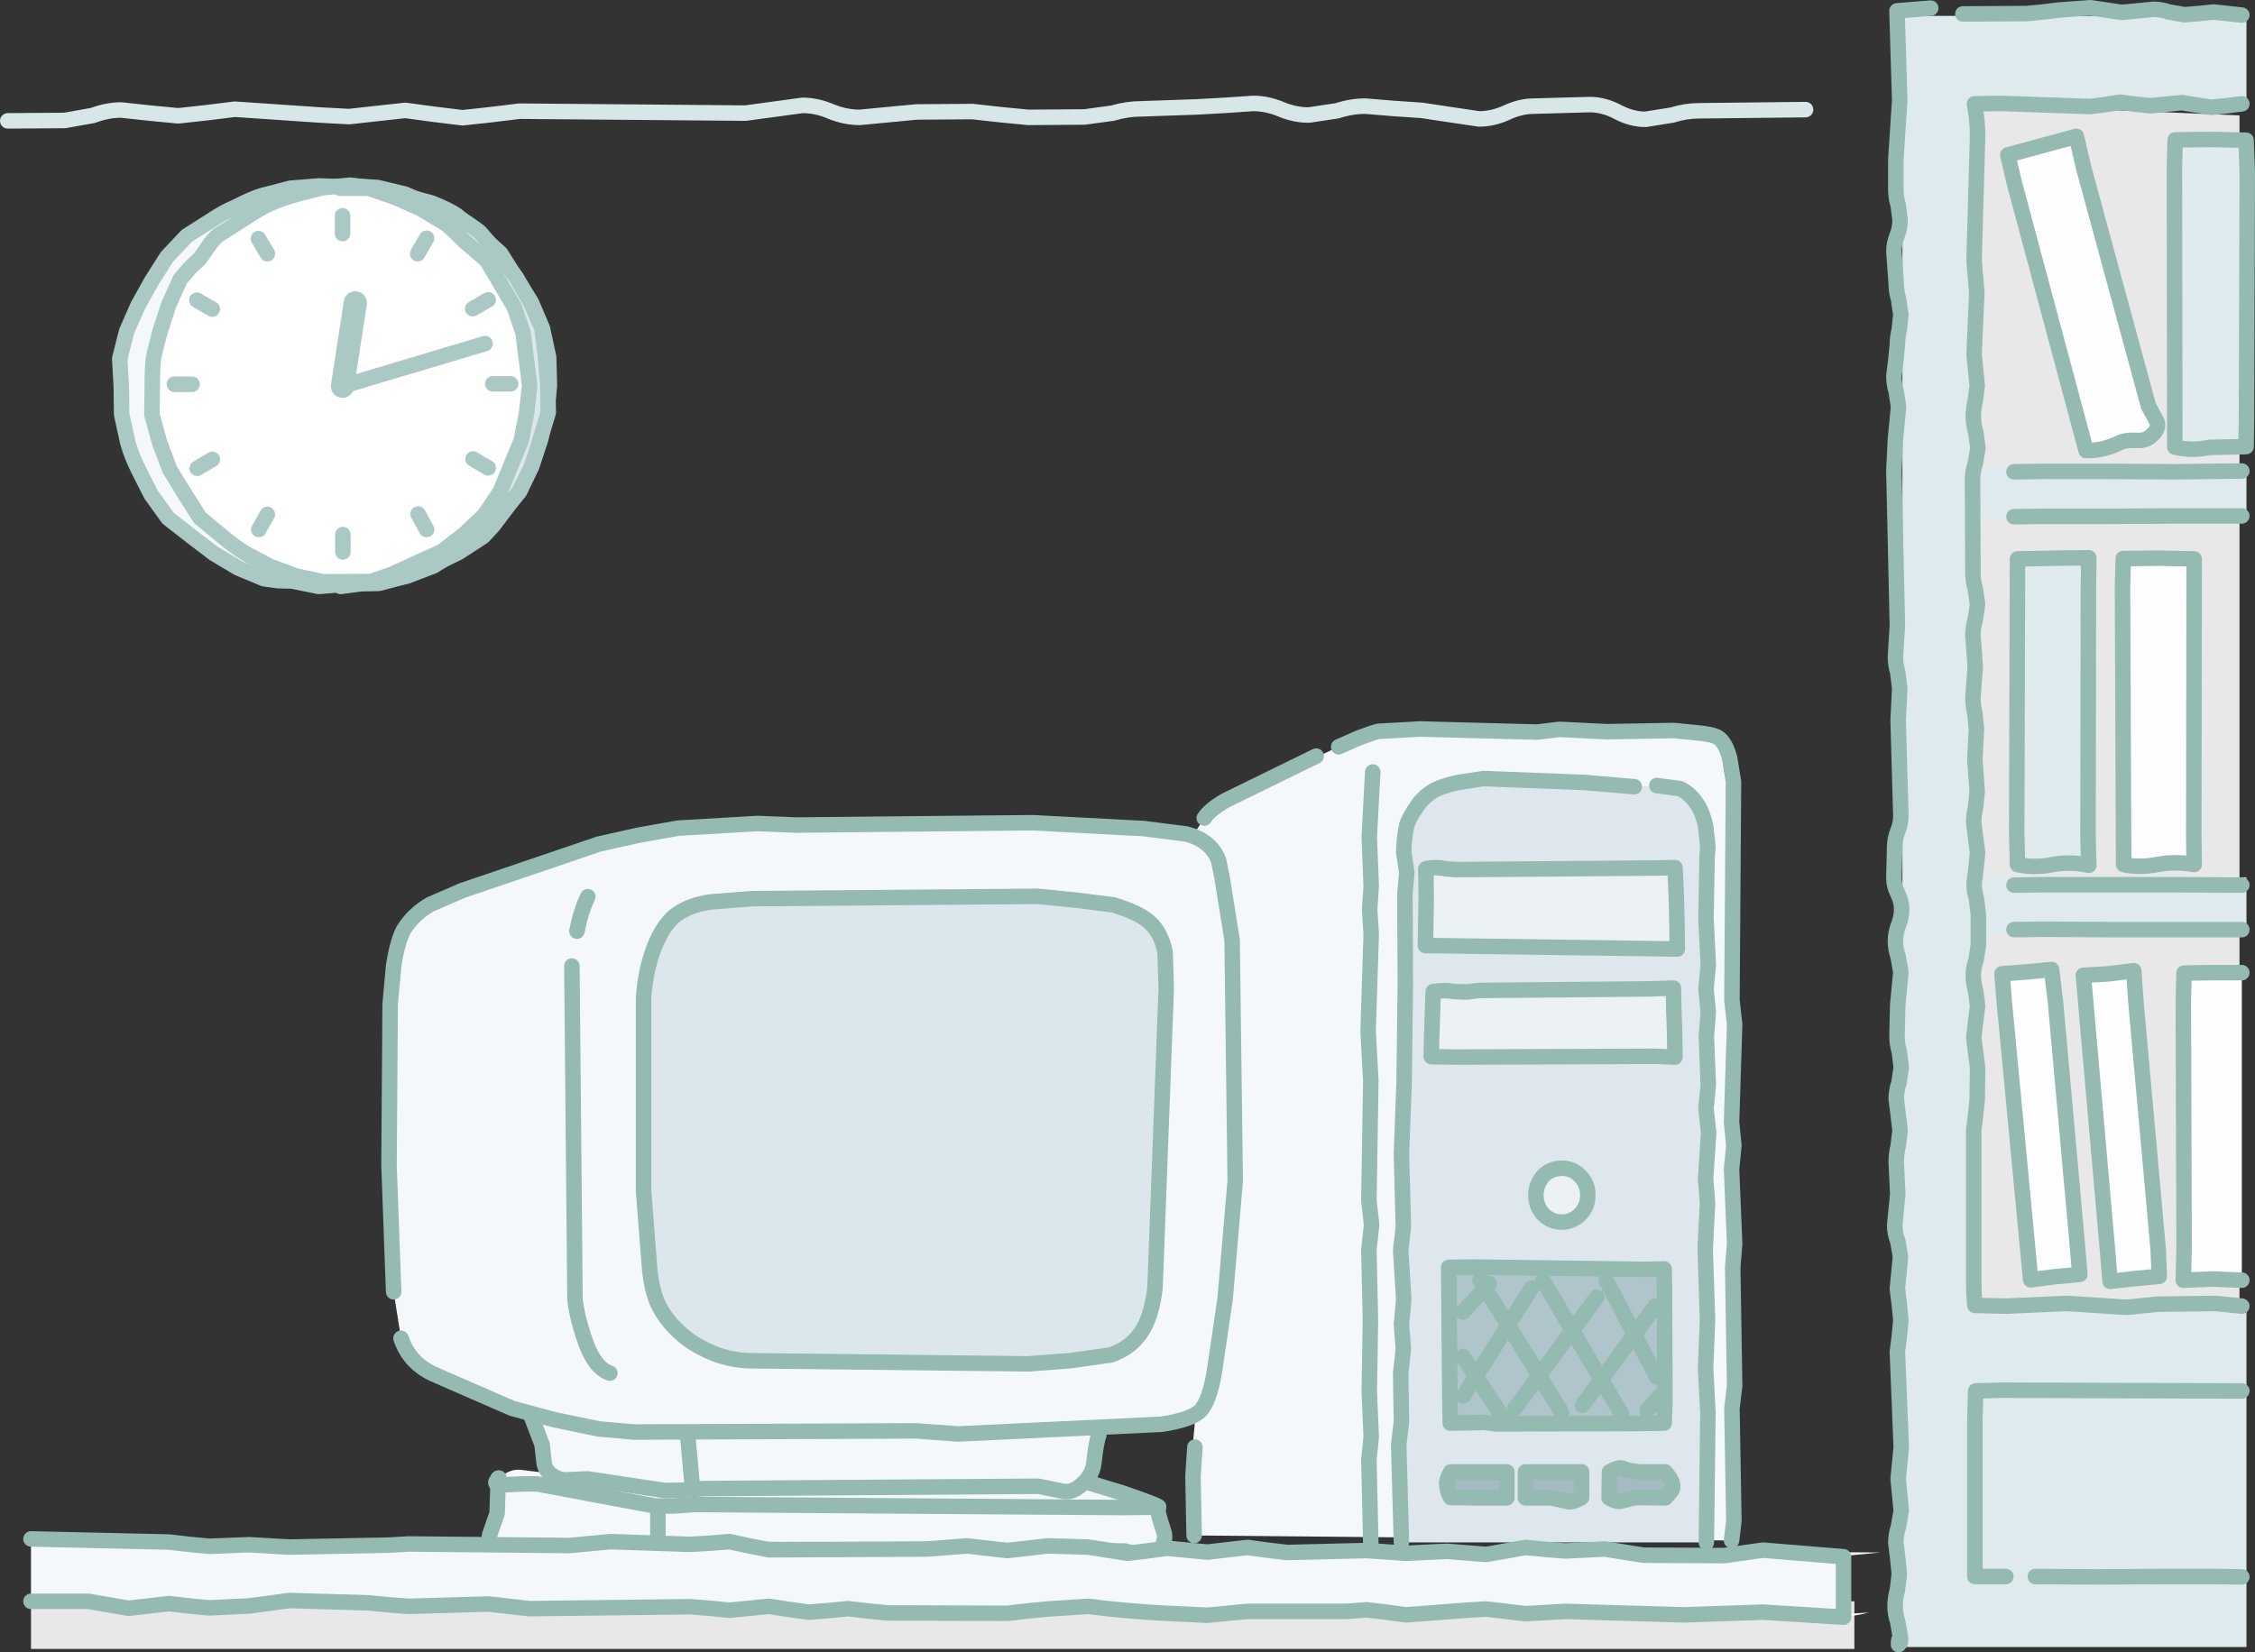 <?xml version="1.0" encoding="UTF-8" standalone="no"?>
<svg xmlns:xlink="http://www.w3.org/1999/xlink" height="213.3px" width="291.0px" xmlns="http://www.w3.org/2000/svg">
  <rect width="100%" height="100%" fill="#333333" stroke="none"/>
  <g transform="matrix(1.0, 0.0, 0.0, 1.0, -34.45, -29.55)">
    <path d="M79.65 104.9 L75.6 105.25 72.15 104.55 70.3 104.5 68.5 104.25 65.15 102.85 62.05 101.0 59.1 98.75 56.15 96.45 53.95 93.4 52.3 90.15 Q51.4 88.3 50.95 86.7 L50.15 83.05 50.1 79.35 49.9 75.85 50.8 72.3 52.25 69.0 54.0 65.85 56.0 62.7 58.55 60.0 61.7 58.0 Q63.25 56.95 64.9 56.25 67.15 55.1 68.25 54.8 L71.9 53.85 75.6 53.55 79.65 53.7 79.65 104.9" fill="#f5f8fa" fill-rule="evenodd" stroke="none"/>
    <path d="M79.65 53.7 L75.6 53.55 71.9 53.85 68.25 54.8 Q67.15 55.1 64.9 56.25 63.25 56.95 61.7 58.0 L58.55 60.0 56.0 62.7 54.0 65.85 52.25 69.0 50.8 72.3 49.9 75.85 50.1 79.35 50.15 83.05 50.95 86.7 Q51.4 88.3 52.3 90.15 L53.95 93.4 56.15 96.45 59.1 98.75 62.05 101.0 65.15 102.85 68.5 104.25 70.3 104.5 72.15 104.55 75.6 105.25 79.65 104.9" fill="none" stroke="#aac9c5" stroke-linecap="round" stroke-linejoin="round" stroke-width="2.0"/>
    <path d="M235.7 123.7 L241.75 124.0 250.5 123.85 253.0 124.1 Q255.45 124.3 256.15 124.75 257.1 125.35 257.65 127.4 L258.15 130.45 257.95 158.65 258.3 161.75 257.9 174.4 258.2 177.4 257.9 180.5 258.3 190.1 258.05 193.1 258.3 208.45 257.95 211.35 258.2 225.9 257.9 228.4 188.55 227.75 188.4 221.45 188.65 218.35 188.45 215.25 188.6 213.7 188.75 206.0 188.45 202.9 188.8 199.8 188.55 196.75 188.8 193.65 188.4 178.1 188.8 168.7 188.6 167.1 188.4 165.55 Q188.4 164.8 188.65 164.0 L188.9 162.45 188.75 150.05 188.45 138.6 Q188.5 137.35 188.75 136.85 L189.85 135.15 Q190.55 134.05 192.65 132.85 L195.55 131.2 209.8 124.8 Q211.95 124.0 212.35 123.95 L217.7 123.65 232.8 124.05 235.7 123.7" fill="#f5f8fa" fill-rule="evenodd" stroke="none"/>
    <path d="M207.2 125.95 L209.8 124.8 Q211.95 124.0 212.35 123.95 L217.7 123.65 232.8 124.05 235.7 123.7 241.75 124.0 250.5 123.85 253.0 124.1 Q255.45 124.3 256.15 124.75 257.1 125.35 257.65 127.4 L258.15 130.45 257.95 158.65 258.3 161.75 257.9 174.4 258.2 177.4 257.9 180.5 258.3 190.1 258.05 193.1 258.3 208.45 257.95 211.35 258.2 225.9 257.9 228.4" fill="none" stroke="#94bab1" stroke-linecap="round" stroke-linejoin="round" stroke-width="2.0"/>
    <path d="M189.85 135.15 Q190.55 134.05 192.65 132.85 L204.3 127.15" fill="none" stroke="#94bab1" stroke-linecap="round" stroke-linejoin="round" stroke-width="2.0"/>
    <path d="M188.55 227.75 L188.4 220.1 188.65 216.35" fill="none" stroke="#94bab1" stroke-linecap="round" stroke-linejoin="round" stroke-width="2.0"/>
    <path d="M211.6 129.2 L211.45 131.9 211.15 137.65 211.4 143.9 211.2 146.95 211.4 150.15 211.0 162.65 211.35 169.05 211.1 184.5 211.45 187.65 211.1 190.9 211.3 200.0 211.15 209.2 211.4 215.05 211.1 218.0 211.35 228.85" fill="none" stroke="#94bab1" stroke-linecap="round" stroke-linejoin="round" stroke-width="2.0"/>
    <path d="M225.9 130.05 L238.95 130.55 245.35 131.1 248.25 130.95 251.25 131.35 Q252.6 132.0 253.45 133.35 254.15 134.35 254.55 136.15 L254.85 138.85 254.75 139.95 254.6 148.05 254.9 154.15 254.6 157.2 254.9 160.2 254.65 163.35 254.9 169.6 254.6 172.65 254.95 175.75 254.55 181.7 254.8 184.8 254.5 190.85 254.8 199.9 254.55 206.15 254.85 211.9 254.65 228.65 215.3 228.65 214.95 216.1 215.3 213.05 215.2 206.85 215.55 203.65 215.3 200.5 215.6 197.25 215.2 190.95 215.55 187.9 215.3 178.5 215.65 169.15 215.8 156.65 215.75 144.95 216.0 142.2 215.6 139.6 Q215.6 138.0 215.95 136.25 216.15 135.25 217.5 133.35 218.45 132.1 219.85 131.4 221.25 130.8 222.95 130.5 L225.9 130.05" fill="#dee7ed" fill-rule="evenodd" stroke="none"/>
    <path d="M248.25 130.95 L251.25 131.35 Q252.6 132.0 253.45 133.35 254.15 134.35 254.55 136.15 L254.85 138.85 254.75 139.95 254.6 148.05 254.9 154.15 254.6 157.2 254.9 160.2 254.65 163.35 254.9 169.6 254.6 172.65 254.95 175.75 254.55 181.7 254.8 184.8 254.5 190.85 254.8 199.9 254.55 206.15 254.85 211.9 254.65 228.65" fill="none" stroke="#94bab1" stroke-linecap="round" stroke-linejoin="round" stroke-width="2.0"/>
    <path d="M215.3 228.65 L214.95 216.1 215.3 213.05 215.2 206.85 215.55 203.65 215.3 200.5 215.6 197.25 215.2 190.95 215.55 187.9 215.3 178.5 215.65 169.15 215.8 156.65 215.75 144.95 216.0 142.2 215.6 139.6 Q215.6 138.0 215.95 136.25 216.15 135.25 217.5 133.35 218.45 132.1 219.85 131.4 221.25 130.8 222.95 130.5 L225.9 130.05 238.95 130.55 245.35 131.1" fill="none" stroke="#94bab1" stroke-linecap="round" stroke-linejoin="round" stroke-width="2.0"/>
    <path d="M239.35 183.8 Q239.35 185.2 238.5 186.15 237.45 187.3 236.0 187.3 234.7 187.3 233.7 186.4 232.65 185.35 232.65 183.8 232.65 182.55 233.5 181.45 234.5 180.35 236.0 180.35 237.45 180.35 238.4 181.4 239.35 182.35 239.35 183.8" fill="#ebf1f5" fill-rule="evenodd" stroke="none"/>
    <path d="M239.35 183.8 Q239.35 182.35 238.4 181.4 237.45 180.35 236.0 180.35 234.5 180.35 233.5 181.45 232.65 182.55 232.65 183.8 232.65 185.35 233.7 186.4 234.7 187.3 236.0 187.3 237.45 187.3 238.5 186.15 239.35 185.2 239.35 183.8 Z" fill="none" stroke="#94bab1" stroke-linecap="round" stroke-linejoin="round" stroke-width="2.0"/>
    <path d="M228.9 219.55 L228.9 222.9 225.05 222.9 221.65 222.85 Q221.2 222.1 221.15 221.2 221.05 220.65 221.65 219.55 L228.9 219.55" fill="#a5bac3" fill-rule="evenodd" stroke="none"/>
    <path d="M228.9 219.55 L228.9 222.9 225.05 222.9 221.65 222.85 Q221.2 222.1 221.15 221.2 221.05 220.65 221.65 219.55 L228.9 219.55 Z" fill="none" stroke="#94bab1" stroke-linecap="round" stroke-linejoin="round" stroke-width="2.0"/>
    <path d="M238.55 219.55 L238.55 222.85 Q237.4 223.5 236.9 223.4 L234.65 222.9 231.3 222.9 231.3 219.55 238.55 219.55" fill="#a5bac3" fill-rule="evenodd" stroke="none"/>
    <path d="M238.55 219.55 L238.55 222.85 Q237.4 223.5 236.9 223.4 L234.65 222.9 231.3 222.9 231.3 219.55 238.55 219.55 Z" fill="none" stroke="#94bab1" stroke-linecap="round" stroke-linejoin="round" stroke-width="2.0"/>
    <path d="M246.0 219.55 L249.35 219.55 Q250.7 221.05 250.15 222.0 L249.35 222.9 245.5 222.85 243.7 223.3 Q243.15 223.5 242.1 222.9 L242.15 219.55 Q243.2 218.95 243.7 219.05 L244.65 219.35 246.0 219.55" fill="#a5bac3" fill-rule="evenodd" stroke="none"/>
    <path d="M246.0 219.55 L249.35 219.55 Q250.7 221.05 250.15 222.0 L249.35 222.9 245.5 222.85 243.7 223.3 Q243.15 223.5 242.1 222.9 L242.15 219.55 Q243.2 218.95 243.7 219.05 L244.65 219.35 246.0 219.55 Z" fill="none" stroke="#94bab1" stroke-linecap="round" stroke-linejoin="round" stroke-width="2.0"/>
    <path d="M249.25 196.4 L249.3 210.7 249.2 213.25 246.0 213.3 227.45 213.35 225.95 213.15 224.4 213.2 221.6 213.25 221.55 210.25 221.4 193.15 224.55 193.1 246.65 193.4 249.2 193.35 249.25 196.4" fill="#b0c4cc" fill-rule="evenodd" stroke="none"/>
    <path d="M249.25 196.4 L249.3 210.7 249.2 213.25 246.0 213.3 227.45 213.35 225.95 213.15 224.4 213.2 221.6 213.25 221.55 210.25 221.4 193.15 224.55 193.1 246.65 193.4 249.2 193.35 249.25 196.4 Z" fill="none" stroke="#94bab1" stroke-linecap="round" stroke-linejoin="round" stroke-width="2.0"/>
    <path d="M223.25 204.65 L228.55 212.8" fill="none" stroke="#94bab1" stroke-linecap="round" stroke-linejoin="round" stroke-width="2.0"/>
    <path d="M225.45 194.8 L230.2 202.45 233.1 207.15 235.95 211.85" fill="none" stroke="#94bab1" stroke-linecap="round" stroke-linejoin="round" stroke-width="2.0"/>
    <path d="M233.55 194.8 L238.1 202.55 240.9 207.35 243.7 212.05" fill="none" stroke="#94bab1" stroke-linecap="round" stroke-linejoin="round" stroke-width="2.0"/>
    <path d="M241.7 194.8 L248.25 207.3" fill="none" stroke="#94bab1" stroke-linecap="round" stroke-linejoin="round" stroke-width="2.0"/>
    <path d="M223.3 209.75 L232.1 195.8" fill="none" stroke="#94bab1" stroke-linecap="round" stroke-linejoin="round" stroke-width="2.0"/>
    <path d="M229.95 211.35 L240.5 197.0" fill="none" stroke="#94bab1" stroke-linecap="round" stroke-linejoin="round" stroke-width="2.0"/>
    <path d="M238.65 210.95 L248.05 198.15" fill="none" stroke="#94bab1" stroke-linecap="round" stroke-linejoin="round" stroke-width="2.0"/>
    <path d="M247.0 211.6 L248.7 209.7" fill="none" stroke="#94bab1" stroke-linecap="round" stroke-linejoin="round" stroke-width="2.0"/>
    <path d="M223.25 198.9 L226.6 195.25" fill="none" stroke="#94bab1" stroke-linecap="round" stroke-linejoin="round" stroke-width="2.0"/>
    <path d="M218.45 141.7 Q219.65 141.4 221.05 141.7 L222.4 141.8 247.65 141.6 250.6 141.55 250.75 144.7 250.85 148.4 250.9 152.05 218.4 151.6 218.5 145.25 218.45 141.7" fill="#ebf1f5" fill-rule="evenodd" stroke="none"/>
    <path d="M218.45 141.7 L218.5 145.25 218.4 151.6 250.9 152.05 250.85 148.4 250.75 144.7 250.6 141.55 247.65 141.6 222.4 141.8 221.05 141.7 Q219.65 141.4 218.45 141.7 Z" fill="none" stroke="#94bab1" stroke-linecap="round" stroke-linejoin="round" stroke-width="2.0"/>
    <path d="M250.4 157.1 L250.45 159.9 250.55 162.75 250.6 166.0 247.9 165.9 222.4 166.0 219.15 165.95 219.2 163.5 219.4 157.55 Q220.75 157.3 222.2 157.55 L223.75 157.6 225.3 157.4 247.15 157.2 250.4 157.1" fill="#ebf1f5" fill-rule="evenodd" stroke="none"/>
    <path d="M250.4 157.1 L247.15 157.2 225.3 157.4 223.75 157.6 222.2 157.55 Q220.75 157.3 219.4 157.55 L219.2 163.5 219.15 165.95 222.4 166.0 247.9 165.9 250.6 166.0 250.55 162.75 250.45 159.9 250.4 157.1 Z" fill="none" stroke="#94bab1" stroke-linecap="round" stroke-linejoin="round" stroke-width="2.0"/>
    <path d="M38.45 236.25 L273.75 236.25 273.75 242.4 38.45 242.4 38.45 236.25" fill="#e8e8e8" fill-rule="evenodd" stroke="none"/>
    <path d="M289.2 43.0 L323.45 44.45 323.45 198.75 289.2 197.3 289.2 43.0" fill="#e8e8e8" fill-rule="evenodd" stroke="none"/>
    <path d="M324.35 31.6 L324.35 42.95 290.1 42.95 290.1 89.7 324.35 89.7 324.35 96.4 290.1 96.4 290.1 142.8 324.35 142.8 324.35 150.1 290.1 150.1 290.1 198.25 324.35 198.25 324.35 242.15 279.95 242.15 279.95 31.6 324.35 31.6" fill="#dfeaee" fill-rule="evenodd" stroke="none"/>
    <path d="M287.75 31.35 L296.0 31.3 298.05 31.1 300.1 30.85 304.2 30.55 306.25 30.85 308.25 31.15 312.4 30.75 Q313.35 30.75 314.35 31.1 L316.35 31.45 318.2 31.3 320.1 31.1 323.75 31.5" fill="none" stroke="#94bab1" stroke-linecap="round" stroke-linejoin="round" stroke-width="2.0"/>
    <path d="M279.45 241.85 Q279.45 240.85 279.6 241.4 279.7 242.0 279.7 240.95 L279.35 238.9 Q279.0 237.9 279.0 236.85 279.0 235.85 279.3 234.8 L279.55 232.75 279.35 230.7 279.1 228.7 Q279.1 227.65 279.45 226.6 L279.8 224.55 279.6 222.5 279.4 220.45 279.6 218.4 279.8 216.4 279.3 204.05 279.55 202.05 279.75 200.0 279.55 197.95 279.3 195.9 279.5 193.85 279.7 191.8 279.35 189.75 Q278.95 188.75 278.95 187.7 L279.15 185.7 279.35 183.7 279.15 179.55 Q279.15 178.55 279.4 177.5 L279.65 175.45 279.4 173.4 279.15 171.4 Q279.15 170.35 279.5 169.35 L279.8 167.35 279.55 165.3 Q279.25 164.3 279.25 163.3 L279.35 159.2 279.55 157.15 279.75 155.05 279.4 153.05 Q279.05 152.05 279.05 151.0 279.05 150.0 279.45 148.95 279.85 147.95 279.85 146.9 279.85 145.9 279.35 144.9 278.85 143.9 278.85 142.85 L278.95 138.85 Q278.95 137.85 279.35 136.85 279.75 135.85 279.75 134.85 L279.4 122.55 279.6 118.4 279.35 116.35 Q279.05 115.35 279.05 114.3 L279.3 110.3 278.85 90.3 279.05 86.2 279.25 84.15 279.45 82.05 279.15 80.1 Q278.85 79.1 278.85 78.1 L279.1 76.05 279.3 74.05 Q279.3 73.1 279.55 72.1 L279.75 70.15 279.45 68.15 Q279.15 67.15 279.15 66.15 L278.85 62.0 Q278.85 61.0 279.25 60.0 279.65 59.0 279.65 57.95 L279.4 56.0 Q279.1 55.05 279.1 54.05 L279.1 50.15 279.6 42.5 279.25 30.95 283.6 30.6" fill="none" stroke="#94bab1" stroke-linecap="round" stroke-linejoin="round" stroke-width="2.0"/>
    <path d="M323.75 42.95 L321.8 43.2 319.8 43.4 317.9 43.1 316.0 42.8 312.0 43.2 310.05 43.0 308.05 42.75 306.1 43.05 304.15 43.3 292.75 42.9 289.25 42.95 Q289.65 45.05 289.65 47.1 L289.2 63.2 289.55 67.3 289.2 75.3 289.4 77.3 289.6 79.3 289.35 81.3 Q289.1 82.3 289.1 83.25 289.1 84.3 289.4 85.3 L289.7 87.35 289.35 89.4 Q289.0 90.4 289.0 91.4 L289.05 103.55 Q289.05 104.55 289.35 105.55 L289.65 107.55 289.35 109.55 Q289.05 110.55 289.05 111.55 L289.35 115.6 289.05 119.6 Q289.05 120.6 289.3 121.6 L289.5 123.6 289.3 127.65 289.6 131.7 289.4 133.7 Q289.15 134.7 289.15 135.75 L289.4 137.7 289.65 139.65 289.45 141.6 289.2 143.6 Q289.2 144.55 289.5 145.55 L289.75 147.55 289.75 151.6 289.45 153.5 Q289.1 154.45 289.1 155.45 289.1 156.45 289.4 157.45 L289.65 159.4 289.4 161.45 289.15 163.45 289.4 165.4 289.65 167.35 289.6 171.45 289.4 173.45 289.15 175.45 289.15 194.75 Q289.15 196.4 289.3 198.05 L293.3 198.15 301.1 197.8 308.9 198.3 312.85 197.9 320.35 197.8 323.75 198.15" fill="none" stroke="#94bab1" stroke-linecap="round" stroke-linejoin="round" stroke-width="2.0"/>
    <path d="M297.1 233.05 L305.0 233.1 312.85 233.05 320.35 233.05 323.75 233.1" fill="none" stroke="#94bab1" stroke-linecap="round" stroke-linejoin="round" stroke-width="2.0"/>
    <path d="M323.75 209.1 L292.75 209.0 289.4 209.1 289.3 213.05 289.3 233.05 293.3 233.05" fill="none" stroke="#94bab1" stroke-linecap="round" stroke-linejoin="round" stroke-width="2.0"/>
    <path d="M323.75 149.55 L315.1 149.55 306.6 149.55 298.2 149.5 294.35 149.55" fill="none" stroke="#94bab1" stroke-linecap="round" stroke-linejoin="round" stroke-width="2.0"/>
    <path d="M323.75 143.8 L315.1 143.75 306.6 143.75 298.2 143.75 294.35 143.8" fill="none" stroke="#94bab1" stroke-linecap="round" stroke-linejoin="round" stroke-width="2.0"/>
    <path d="M323.75 96.15 L315.1 96.15 306.6 96.2 298.2 96.2 294.35 96.25" fill="none" stroke="#94bab1" stroke-linecap="round" stroke-linejoin="round" stroke-width="2.0"/>
    <path d="M323.75 90.35 L315.1 90.45 306.6 90.4 298.2 90.4 294.35 90.45" fill="none" stroke="#94bab1" stroke-linecap="round" stroke-linejoin="round" stroke-width="2.0"/>
    <path d="M183.8 224.1 Q183.85 224.9 184.6 227.15 185.05 228.4 184.05 229.7 183.25 230.75 182.15 230.4 L179.55 229.75 103.3 229.45 100.5 230.0 Q99.35 230.3 98.25 229.3 97.3 228.4 97.75 227.35 L98.6 224.9 98.7 221.2 Q97.95 221.1 98.75 220.4 L98.75 220.35 98.85 220.35 Q100.3 219.05 101.85 219.3 L105.45 219.75 Q104.7 219.15 104.65 218.15 L104.4 216.0 103.0 212.35 176.25 214.8 Q175.85 215.9 175.6 218.25 175.45 219.8 174.35 220.9 L174.8 220.9 179.4 222.3 Q184.6 224.1 183.9 224.1 L183.8 224.1" fill="#f5f8fa" fill-rule="evenodd" stroke="none"/>
    <path d="M176.25 214.8 Q175.9 215.7 175.6 218.45 175.4 220.1 173.85 221.35 172.65 222.35 171.4 222.0 L168.45 221.4 125.2 221.7 122.7 221.9 120.25 221.95 110.3 220.45 107.8 220.55 Q106.65 220.7 105.6 219.9 104.7 219.2 104.65 218.2 L104.4 216.0 103.0 212.35" fill="none" stroke="#94bab1" stroke-linecap="round" stroke-linejoin="round" stroke-width="2.0"/>
    <path d="M98.85 220.35 Q97.7 221.35 99.75 221.2 103.3 221.0 104.05 221.15 L119.0 223.95 121.35 223.95 124.15 223.75 179.35 224.15 183.9 224.1 Q184.6 224.1 179.4 222.3 L174.8 220.9" fill="none" stroke="#94bab1" stroke-linecap="round" stroke-linejoin="round" stroke-width="2.0"/>
    <path d="M98.75 220.35 L98.6 224.9 97.75 227.35 Q97.3 228.4 98.25 229.3 99.35 230.3 100.5 230.0 L103.3 229.45 179.55 229.75 182.15 230.4 Q183.25 230.75 184.05 229.7 185.05 228.4 184.6 227.15 183.85 224.9 183.8 224.1" fill="none" stroke="#94bab1" stroke-linecap="round" stroke-linejoin="round" stroke-width="2.0"/>
    <path d="M119.35 224.35 L119.35 228.75" fill="none" stroke="#94bab1" stroke-linecap="round" stroke-linejoin="round" stroke-width="2.0"/>
    <path d="M123.15 214.35 L123.8 221.5" fill="none" stroke="#94bab1" stroke-linecap="round" stroke-linejoin="round" stroke-width="2.0"/>
    <path d="M85.25 196.3 L84.65 179.95 84.8 159.15 85.25 154.2 Q85.75 151.0 86.55 149.55 87.8 147.55 89.95 146.3 L94.1 144.5 111.75 138.5 116.9 137.35 121.95 136.45 132.2 135.85 134.7 135.95 137.3 136.05 167.7 135.75 182.0 136.5 187.5 137.2 Q190.7 138.0 191.7 140.6 L192.15 142.8 193.45 150.9 193.85 182.0 192.55 197.2 191.15 206.7 Q190.5 210.5 189.3 211.7 188.05 212.85 184.3 213.4 L158.1 214.65 152.7 214.25 116.3 214.4 111.7 214.0 105.95 212.8 100.55 211.35 90.35 206.9 Q87.25 205.45 86.2 202.3 L85.25 196.3" fill="#f5f8fa" fill-rule="evenodd" stroke="none"/>
    <path d="M85.25 196.3 L84.65 179.95 84.8 159.15 85.25 154.2 Q85.75 151.0 86.55 149.55 87.8 147.55 89.95 146.3 L94.1 144.5 111.75 138.5 116.9 137.35 121.95 136.45 132.2 135.85 134.7 135.95 137.3 136.05 167.7 135.75 182.0 136.5 187.5 137.2 Q190.7 138.0 191.7 140.6 L192.15 142.8 193.45 150.9 193.85 182.0 192.55 197.2 191.15 206.7 Q190.5 210.5 189.3 211.7 188.05 212.85 184.3 213.4 L158.1 214.65 152.7 214.25 116.3 214.4 111.7 214.0 105.95 212.8 100.55 211.35 90.35 206.9 Q87.25 205.45 86.2 202.3" fill="none" stroke="#94bab1" stroke-linecap="round" stroke-linejoin="round" stroke-width="2.0"/>
    <path d="M126.35 145.95 L131.6 145.55 168.4 145.25 173.35 145.75 178.15 146.35 Q181.2 147.3 182.5 148.35 184.25 149.7 184.8 152.45 L184.95 157.15 183.5 195.8 Q183.1 199.15 182.0 201.05 180.6 203.5 177.8 204.45 L172.45 205.2 167.15 205.6 131.45 205.2 Q129.05 205.2 126.65 204.3 124.1 203.25 122.55 201.9 120.5 200.15 119.5 198.15 118.65 196.55 118.3 193.55 L117.5 183.25 117.5 158.4 Q117.7 155.4 118.5 152.9 119.55 149.6 121.35 147.9 123.2 146.35 126.35 145.95" fill="#dce7ed" fill-rule="evenodd" stroke="none"/>
    <path d="M126.35 145.95 L131.6 145.55 168.4 145.25 173.35 145.75 178.15 146.35 Q181.2 147.3 182.5 148.35 184.25 149.7 184.8 152.45 L184.95 157.15 183.5 195.8 Q183.1 199.15 182.0 201.05 180.6 203.5 177.8 204.45 L172.45 205.2 167.15 205.6 131.45 205.2 Q129.05 205.2 126.65 204.3 124.1 203.25 122.55 201.9 120.5 200.15 119.5 198.15 118.65 196.55 118.3 193.55 L117.5 183.25 117.5 158.4 Q117.7 155.4 118.5 152.9 119.55 149.6 121.35 147.9 123.2 146.35 126.35 145.95 Z" fill="none" stroke="#94bab1" stroke-linecap="round" stroke-linejoin="round" stroke-width="2.0"/>
    <path d="M113.15 206.8 Q111.2 206.15 110.0 202.75 108.9 199.6 108.65 197.25 L108.25 154.25 113.15 206.8" fill="#f5f8fa" fill-rule="evenodd" stroke="none"/>
    <path d="M108.25 154.25 L108.65 197.25 Q108.9 199.6 110.0 202.75 111.2 206.15 113.15 206.8" fill="none" stroke="#94bab1" stroke-linecap="round" stroke-linejoin="round" stroke-width="2.0"/>
    <path d="M110.3 145.3 Q109.4 147.15 108.9 149.75" fill="none" stroke="#94bab1" stroke-linecap="round" stroke-linejoin="round" stroke-width="2.0"/>
    <path d="M141.35 237.45 L138.8 237.65 136.25 237.3 133.7 236.9 131.15 237.15 128.6 237.4 126.05 237.15 123.5 236.95 102.75 237.2 100.15 236.9 97.5 236.6 87.15 236.9 84.6 236.7 82.05 236.45 71.75 236.15 69.2 236.5 66.6 236.85 61.45 237.1 58.85 236.85 56.25 236.55 53.65 236.85 51.05 237.15 48.45 236.7 45.85 236.25 38.45 236.25 38.45 228.2 56.25 228.6 58.85 228.9 61.45 229.15 66.6 228.95 71.75 229.25 84.6 229.0 87.15 228.85 107.95 229.05 110.6 228.8 113.2 228.55 123.5 228.9 126.05 228.75 128.6 228.55 131.15 229.1 133.7 229.6 154.15 229.5 156.7 229.3 159.25 229.1 161.85 229.4 164.45 229.7 167.05 229.4 169.65 229.1 174.85 229.25 177.4 229.65 179.95 230.05 182.5 229.75 185.05 229.4 187.65 229.65 190.25 229.9 192.85 229.6 195.45 229.3 198.0 229.65 200.55 229.95 210.8 229.7 215.9 230.05 221.15 229.8 226.25 230.2 228.8 229.75 231.3 229.3 233.9 229.55 236.45 229.75 241.55 229.5 244.05 229.9 246.55 230.3 256.95 230.35 259.45 230.0 261.95 229.65 266.9 229.5 269.3 229.9 261.5 229.85 Q262.45 229.9 262.2 230.1 261.9 230.35 263.15 230.35 L272.35 230.5 272.35 237.9 270.2 238.0 272.35 238.3 272.35 237.9 275.65 237.7 274.55 237.95 271.95 238.4 266.9 238.4 265.25 238.25 269.15 238.05 270.2 238.0 268.0 237.7 265.6 238.0 264.85 238.15 264.4 238.05 261.95 237.65 251.75 238.0 236.45 237.55 231.3 237.85 228.8 237.55 226.25 237.25 223.7 237.4 215.9 238.0 213.35 237.65 210.8 237.35 208.25 237.55 195.45 237.55 192.85 237.8 190.25 238.05 185.05 237.8 182.5 237.65 179.95 237.45 177.4 237.2 174.85 236.9 169.6 237.25 167.05 237.5 164.45 237.8 149.0 237.75 146.45 237.5 143.9 237.2 141.35 237.45 M269.3 229.9 L277.1 229.95 274.5 230.2 271.95 230.45 269.45 229.95 269.3 229.9" fill="#f5f8fa" fill-rule="evenodd" stroke="none"/>
    <path d="M38.45 236.25 L45.85 236.25 48.45 236.7 51.05 237.15 53.65 236.85 56.25 236.55 58.85 236.85 61.45 237.1 66.6 236.85 69.2 236.5 71.75 236.15 82.05 236.45 84.6 236.7 87.15 236.9 97.5 236.6 100.15 236.9 102.75 237.2 123.5 236.95 126.05 237.15 128.6 237.4 131.15 237.15 133.7 236.9 136.25 237.3 138.8 237.65 141.35 237.45 143.9 237.2 146.45 237.5 149.0 237.75 164.45 237.8 167.05 237.5 169.6 237.25 174.85 236.9 177.4 237.2 179.95 237.45 182.5 237.65 185.05 237.8 190.25 238.05 192.85 237.8 195.45 237.55 208.25 237.55 210.8 237.35 213.35 237.65 215.9 238.0 223.7 237.4 226.25 237.25 228.8 237.55 231.3 237.85 236.45 237.55 251.75 238.0 261.95 237.65 272.35 238.3 272.35 230.5 261.95 229.65 259.45 230.0 256.95 230.35 246.55 230.3 244.05 229.9 241.55 229.5 236.45 229.75 233.9 229.55 231.3 229.3 228.8 229.75 226.25 230.2 221.15 229.8 215.9 230.05 210.8 229.7 200.55 229.95 198.0 229.65 195.45 229.3 192.85 229.6 190.25 229.9 187.65 229.65 185.05 229.4 182.5 229.75 179.95 230.05 177.4 229.65 174.85 229.25 169.65 229.1 167.05 229.4 164.45 229.7 161.85 229.4 159.25 229.1 156.7 229.3 154.15 229.5 133.7 229.6 131.15 229.1 128.6 228.55 126.05 228.75 123.5 228.9 113.2 228.55 110.6 228.8 107.95 229.05 87.15 228.85 84.6 229.0 71.75 229.25 66.6 228.95 61.45 229.15 58.85 228.9 56.25 228.6 38.45 228.2" fill="none" stroke="#94bab1" stroke-linecap="round" stroke-linejoin="round" stroke-width="2.0"/>
    <path d="M292.8 155.25 L296.1 155.0 299.2 154.7 299.7 158.85 302.55 190.55 302.85 194.05 299.65 194.35 296.5 194.75 293.1 158.9 292.8 155.25" fill="#fefeff" fill-rule="evenodd" stroke="none"/>
    <path d="M292.8 155.25 L296.1 155.0 299.2 154.7 299.7 158.85 302.55 190.55 302.85 194.05 299.65 194.35 296.5 194.75 293.1 158.9 292.8 155.25 Z" fill="none" stroke="#94bab1" stroke-linecap="round" stroke-linejoin="round" stroke-width="2.0"/>
    <path d="M310.1 159.1 L312.95 190.75 313.1 194.3 309.9 194.6 306.75 194.95 306.4 190.75 303.3 155.45 306.6 155.25 309.8 154.85 310.1 159.1" fill="#fefeff" fill-rule="evenodd" stroke="none"/>
    <path d="M310.1 159.1 L312.95 190.75 313.1 194.3 309.9 194.6 306.75 194.95 306.4 190.75 303.3 155.45 306.6 155.25 309.8 154.85 310.1 159.1 Z" fill="none" stroke="#94bab1" stroke-linecap="round" stroke-linejoin="round" stroke-width="2.0"/>
    <path d="M323.75 155.1 L323.75 194.8 320.0 194.65 316.2 194.8 316.3 190.55 316.2 158.7 316.3 155.15 320.0 155.1 323.75 155.1" fill="#fefeff" fill-rule="evenodd" stroke="none"/>
    <path d="M323.75 194.8 L320.0 194.65 316.2 194.8 316.3 190.55 316.2 158.7 316.3 155.15 320.0 155.1 323.75 155.1" fill="none" stroke="#94bab1" stroke-linecap="round" stroke-linejoin="round" stroke-width="2.0"/>
    <path d="M304.0 101.55 L303.95 105.8 303.9 137.6 304.0 141.25 Q301.5 140.7 299.1 141.2 296.85 141.6 294.8 141.15 L294.7 137.05 294.8 101.7 299.55 101.6 304.0 101.55" fill="#e0ebef" fill-rule="evenodd" stroke="none"/>
    <path d="M304.0 101.55 L303.95 105.8 303.9 137.6 304.0 141.25 Q301.5 140.7 299.1 141.2 296.85 141.6 294.8 141.15 L294.7 137.05 294.8 101.7 299.55 101.6 304.0 101.55 Z" fill="none" stroke="#94bab1" stroke-linecap="round" stroke-linejoin="round" stroke-width="2.0"/>
    <path d="M317.6 101.7 L317.55 137.6 317.6 141.15 Q315.2 140.7 312.8 141.15 310.55 141.6 308.5 141.15 L308.35 105.2 308.45 101.65 313.25 101.6 317.6 101.7" fill="#fefeff" fill-rule="evenodd" stroke="none"/>
    <path d="M317.6 101.7 L317.55 137.6 317.6 141.15 Q315.2 140.7 312.8 141.15 310.55 141.6 308.5 141.15 L308.35 105.2 308.45 101.65 313.25 101.6 317.6 101.7 Z" fill="none" stroke="#94bab1" stroke-linecap="round" stroke-linejoin="round" stroke-width="2.0"/>
    <path d="M303.35 51.25 L311.7 81.95 312.7 83.8 Q313.15 84.6 312.45 85.4 311.6 86.45 310.4 86.4 308.75 86.3 307.85 86.75 305.8 87.75 303.65 87.7 L294.35 53.0 293.55 49.55 298.15 48.3 302.4 47.15 303.35 51.25" fill="#fefefe" fill-rule="evenodd" stroke="none"/>
    <path d="M303.35 51.25 L311.7 81.95 312.7 83.8 Q313.15 84.6 312.45 85.4 311.6 86.45 310.4 86.4 308.75 86.3 307.85 86.75 305.8 87.75 303.65 87.7 L294.35 53.0 293.55 49.55 298.15 48.3 302.4 47.15 303.35 51.25 Z" fill="none" stroke="#94bab1" stroke-linecap="round" stroke-linejoin="round" stroke-width="2.0"/>
    <path d="M324.45 51.8 L324.35 83.6 324.3 87.2 319.55 87.3 Q317.25 87.8 315.1 87.25 L315.05 51.25 315.15 47.6 319.95 47.55 324.3 47.65 324.45 51.8" fill="#e0ebef" fill-rule="evenodd" stroke="none"/>
    <path d="M324.45 51.8 L324.35 83.6 324.3 87.2 319.55 87.3 Q317.25 87.8 315.1 87.25 L315.05 51.25 315.15 47.6 319.95 47.55 324.3 47.65 324.45 51.8 Z" fill="none" stroke="#94bab1" stroke-linecap="round" stroke-linejoin="round" stroke-width="2.0"/>
    <path d="M35.45 45.15 L42.8 45.1 46.45 44.45 Q48.3 43.75 50.1 43.75 L53.8 44.15 57.45 44.5 61.1 44.1 64.75 43.65 68.45 43.9 72.15 44.15 75.8 44.4 79.5 44.6 83.1 44.2 86.75 43.8 90.45 44.3 94.15 44.75 97.8 44.35 101.5 43.9 130.65 44.15 134.35 43.65 138.0 43.15 Q139.85 43.15 141.7 43.95 143.55 44.7 145.4 44.7 L149.05 44.35 152.75 44.0 159.95 43.95 163.55 44.35 167.15 44.7 174.4 44.65 178.05 44.15 Q179.9 43.6 181.7 43.6 L188.9 43.35 192.5 43.15 196.15 42.9 Q197.95 42.9 199.75 43.65 201.55 44.4 203.35 44.4 L207.0 43.85 Q208.85 43.25 210.65 43.25 L214.3 43.55 217.95 43.8 221.6 44.35 225.3 44.9 Q227.1 44.9 228.85 44.1 230.65 43.25 232.4 43.25 L239.6 43.05 Q241.4 43.05 243.2 44.0 245.0 44.95 246.8 44.95 L250.25 44.4 Q252.0 43.85 253.7 43.85 L267.45 43.7" fill="none" stroke="#d7e6e7" stroke-linecap="round" stroke-linejoin="round" stroke-width="2.0"/>
    <path d="M75.95 53.8 L79.65 53.45 83.1 53.9 Q84.1 54.0 86.65 54.8 L90.15 55.75 Q92.3 56.6 93.4 57.35 L96.25 59.75 99.05 62.25 101.05 65.45 103.0 68.55 104.45 71.95 105.25 75.65 105.35 79.35 105.0 82.8 104.2 86.3 103.05 89.75 101.5 93.0 99.15 95.85 96.6 98.6 93.5 100.65 90.4 102.6 87.0 103.9 83.3 104.6 76.2 104.65 72.65 103.9 69.3 102.65 66.15 101.0 Q64.7 100.1 63.15 98.8 L60.25 96.4 58.25 93.25 56.35 90.15 55.05 86.7 54.05 83.05 54.1 79.35 Q54.1 77.0 54.25 75.9 54.3 75.35 55.1 72.35 L56.2 68.95 57.7 65.6 58.9 64.2 60.25 62.9 61.35 61.35 Q62.0 60.4 62.55 59.95 L65.75 57.9 Q68.0 56.45 68.85 56.05 70.25 55.35 72.3 54.75 L75.95 53.8" fill="#ffffff" fill-rule="evenodd" stroke="none"/>
    <path d="M75.95 53.8 L72.3 54.75 Q70.25 55.35 68.85 56.05 68.0 56.45 65.75 57.9 L62.55 59.95 Q62.0 60.4 61.35 61.35 L60.25 62.9 58.9 64.2 57.7 65.6 56.2 68.95 55.1 72.35 Q54.3 75.35 54.25 75.9 54.1 77.0 54.1 79.35 L54.05 83.05 55.05 86.7 56.35 90.15 58.25 93.25 60.25 96.4 63.15 98.8 Q64.7 100.1 66.15 101.0 L69.3 102.65 72.65 103.9 76.2 104.65 83.3 104.6 87.0 103.9 90.4 102.6 93.5 100.65 96.6 98.6 99.15 95.85 101.5 93.0 103.05 89.75 104.2 86.3 105.0 82.8 105.35 79.35 105.25 75.65 104.45 71.95 103.0 68.55 101.05 65.45 99.05 62.25 96.25 59.75 93.4 57.35 Q92.3 56.6 90.15 55.75 L86.65 54.8 Q84.1 54.0 83.1 53.9 L79.65 53.45 75.95 53.8 Z" fill="none" stroke="#aac9c5" stroke-linecap="round" stroke-linejoin="round" stroke-width="2.0"/>
    <path d="M78.35 53.85 L79.65 53.55 83.15 53.75 86.7 54.6 90.0 56.05 93.35 57.45 Q95.45 58.75 96.4 59.55 L98.85 62.4 101.1 65.4 102.9 68.55 104.4 71.95 104.85 75.7 105.15 79.35 105.2 82.8 104.15 86.3 103.05 89.75 101.45 92.95 98.05 97.45 96.8 98.8 93.65 100.85 90.35 102.45 86.95 103.9 83.35 104.85 81.05 104.9 81.75 104.8 85.1 103.65 88.25 102.2 91.45 100.75 94.3 98.55 96.95 96.05 99.0 93.0 100.35 89.7 101.7 86.45 102.4 82.9 102.8 79.35 101.95 72.5 100.8 69.15 97.25 63.15 94.5 60.8 Q92.5 58.8 91.85 58.35 L88.75 56.5 85.5 55.05 82.05 53.85 78.35 53.85 M81.05 104.9 L78.4 105.25 79.65 104.9 81.05 104.9" fill="#dce7ed" fill-rule="evenodd" stroke="none"/>
    <path d="M78.35 53.85 L82.05 53.85 85.5 55.05 88.75 56.5 91.85 58.35 Q92.5 58.8 94.5 60.8 L97.25 63.15 100.8 69.15 101.95 72.5 102.8 79.35 102.4 82.9 101.7 86.45 100.35 89.7 99.0 93.0 96.95 96.05 94.3 98.55 91.45 100.75 88.25 102.2 85.1 103.65 81.75 104.8 81.05 104.9 83.35 104.85 86.95 103.9 90.35 102.45 93.65 100.85 96.8 98.8 98.05 97.45 101.45 92.95 103.05 89.75 104.15 86.3 105.2 82.8 105.15 79.35 104.85 75.7 104.4 71.95 102.9 68.55 101.1 65.4 98.85 62.4 96.4 59.55 Q95.45 58.75 93.35 57.45 L90.0 56.05 86.7 54.6 83.15 53.75 79.65 53.55 78.35 53.85 M81.05 104.9 L78.4 105.25 79.65 104.9 81.05 104.9" fill="none" stroke="#aac9c5" stroke-linecap="round" stroke-linejoin="round" stroke-width="2.0"/>
    <path d="M78.65 57.4 L78.65 59.7" fill="none" stroke="#aac9c5" stroke-linecap="round" stroke-linejoin="round" stroke-width="2.0"/>
    <path d="M67.8 60.35 L68.95 62.3" fill="none" stroke="#aac9c5" stroke-linecap="round" stroke-linejoin="round" stroke-width="2.0"/>
    <path d="M59.85 68.3 L61.85 69.45" fill="none" stroke="#aac9c5" stroke-linecap="round" stroke-linejoin="round" stroke-width="2.0"/>
    <path d="M56.95 79.15 L59.25 79.15" fill="none" stroke="#aac9c5" stroke-linecap="round" stroke-linejoin="round" stroke-width="2.0"/>
    <path d="M59.9 90.0 L61.85 88.85" fill="none" stroke="#aac9c5" stroke-linecap="round" stroke-linejoin="round" stroke-width="2.0"/>
    <path d="M67.85 97.9 L68.95 95.95" fill="none" stroke="#aac9c5" stroke-linecap="round" stroke-linejoin="round" stroke-width="2.0"/>
    <path d="M78.7 100.8 L78.7 98.55" fill="none" stroke="#aac9c5" stroke-linecap="round" stroke-linejoin="round" stroke-width="2.0"/>
    <path d="M89.5 97.9 L88.4 95.9" fill="none" stroke="#aac9c5" stroke-linecap="round" stroke-linejoin="round" stroke-width="2.0"/>
    <path d="M97.45 89.95 L95.5 88.8" fill="none" stroke="#aac9c5" stroke-linecap="round" stroke-linejoin="round" stroke-width="2.0"/>
    <path d="M100.35 79.1 L98.05 79.1" fill="none" stroke="#aac9c5" stroke-linecap="round" stroke-linejoin="round" stroke-width="2.0"/>
    <path d="M97.45 68.25 L95.45 69.4" fill="none" stroke="#aac9c5" stroke-linecap="round" stroke-linejoin="round" stroke-width="2.0"/>
    <path d="M89.5 60.3 L88.35 62.3" fill="none" stroke="#aac9c5" stroke-linecap="round" stroke-linejoin="round" stroke-width="2.0"/>
    <path d="M78.65 79.4 L97.05 73.9" fill="none" stroke="#aac9c5" stroke-linecap="round" stroke-linejoin="round" stroke-width="2.0"/>
    <path d="M80.3 68.65 L78.65 79.4" fill="none" stroke="#aac9c5" stroke-linecap="round" stroke-linejoin="round" stroke-width="3.0"/>
  </g>
</svg>
